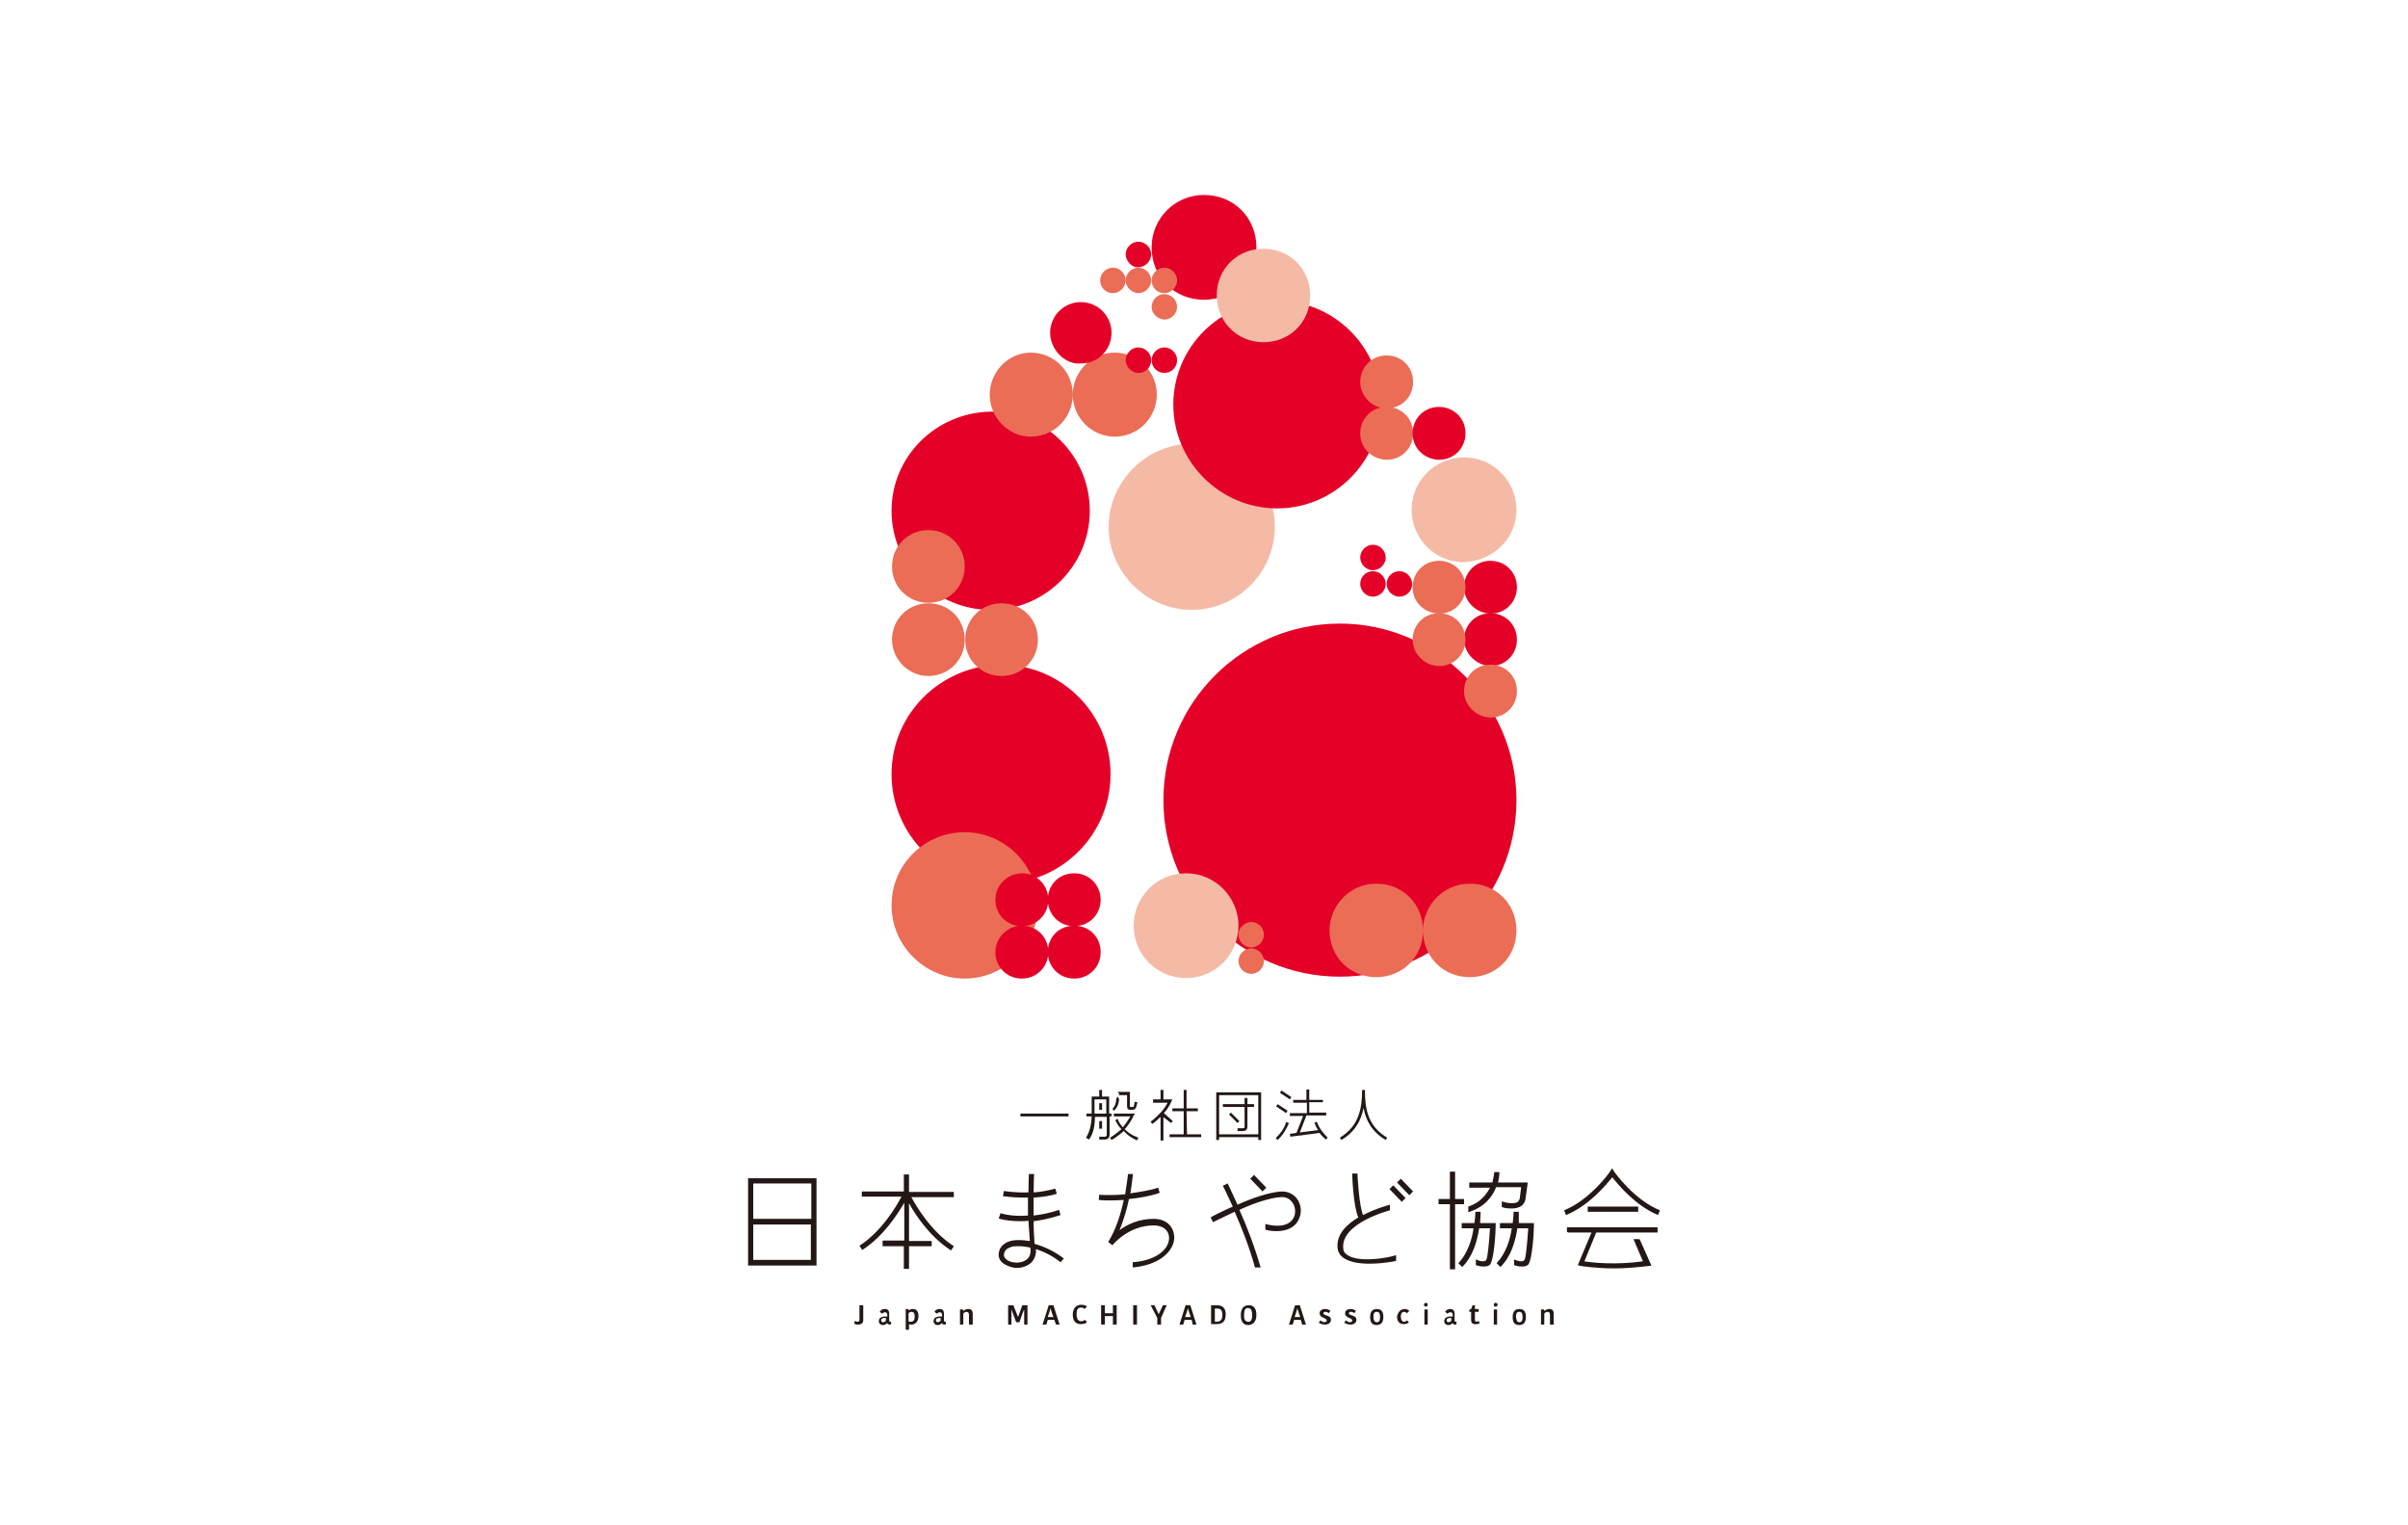 <?xml version="1.0" encoding="utf-8"?>
<!-- Generator: Adobe Illustrator 22.1.0, SVG Export Plug-In . SVG Version: 6.00 Build 0)  -->
<svg version="1.1" id="レイヤー_1" xmlns="http://www.w3.org/2000/svg" xmlns:xlink="http://www.w3.org/1999/xlink" x="0px"
	 y="0px" viewBox="0 0 510.2 323.1" style="enable-background:new 0 0 510.2 323.1;" xml:space="preserve">
<style type="text/css">
	.st0{fill:#FFFFFF;}
	.st1{fill:#E50027;}
	.st2{fill:#F5BAA6;}
	.st3{fill:#EB6D56;}
	.st4{fill:#231815;}
</style>
<rect class="st0" width="510.2" height="323.1"/>
<g>
	<path class="st1" d="M266.2,52.4c0,6-4.8,11.1-11.1,11.1c-6.3,0-11.1-4.8-11.1-11.1c0-6,4.8-11.1,11.1-11.1
		C261.4,41.3,266.2,46.1,266.2,52.4z"/>
	<path class="st2" d="M270.1,111.6c0,9.7-8,17.6-17.6,17.6s-17.6-8-17.6-17.6s8-17.6,17.6-17.6S270.1,101.9,270.1,111.6z"/>
	<path class="st1" d="M188.9,108.2c0,11.6,9.4,21,21,21s21-9.4,21-21s-9.4-21-21-21C198.4,87.4,188.9,96.6,188.9,108.2z M188.9,164
		c0,12.8,10.4,23.2,23.2,23.2c12.8,0,23.2-10.4,23.2-23.2s-10.4-23.2-23.2-23.2C199.3,141,188.9,151.2,188.9,164z M248.6,85.7
		c0,12.1,9.9,22,22,22c12.1,0,22-9.9,22-22s-9.9-22-22-22C258.3,63.8,248.6,73.7,248.6,85.7z M321.3,169.5
		c0,20.8-16.9,37.4-37.4,37.4c-20.8,0-37.4-16.9-37.4-37.4c0-20.8,16.9-37.4,37.4-37.4C304.4,132.1,321.3,149,321.3,169.5z"/>
	<path class="st2" d="M321.3,108c0-6-4.8-11.1-11.1-11.1c-6,0-11.1,4.8-11.1,11.1c0,6,4.8,11.1,11.1,11.1
		C316.5,118.8,321.3,114,321.3,108z"/>
	<path class="st3" d="M219.9,135.5c0,4.3-3.4,7.7-7.7,7.7s-7.7-3.4-7.7-7.7c0-4.3,3.4-7.7,7.7-7.7S219.9,131.1,219.9,135.5z"/>
	<path class="st2" d="M262.4,196.1c0,6-4.8,11.1-11.1,11.1c-6,0-11.1-4.8-11.1-11.1c0-6,4.8-11.1,11.1-11.1
		C257.5,185,262.4,190.1,262.4,196.1z"/>
	<path class="st3" d="M188.9,191.8c0,8.5,7,15.5,15.5,15.5c8.5,0,15.5-7,15.5-15.5c0-8.5-7-15.5-15.5-15.5
		C195.9,176.3,188.9,183.1,188.9,191.8z M204.4,135.5c0,4.3-3.4,7.7-7.7,7.7s-7.7-3.6-7.7-7.7c0-4.3,3.4-7.7,7.7-7.7
		S204.4,131.1,204.4,135.5z"/>
	<path class="st3" d="M204.4,120c0,4.3-3.4,7.7-7.7,7.7s-7.7-3.4-7.7-7.7c0-4.3,3.4-7.7,7.7-7.7S204.4,115.7,204.4,120z"/>
	<path class="st1" d="M222,201.7c0,3.1,2.4,5.6,5.6,5.6c3.1,0,5.6-2.4,5.6-5.6s-2.4-5.6-5.6-5.6C224.4,196.1,222,198.5,222,201.7z"
		/>
	<path class="st3" d="M301.5,197.1c0,5.6,4.3,9.9,9.9,9.9s9.9-4.3,9.9-9.9c0-5.6-4.3-9.9-9.9-9.9S301.5,191.8,301.5,197.1z
		 M281.7,197.1c0,5.6,4.3,9.9,9.9,9.9s9.9-4.3,9.9-9.9c0-5.6-4.3-9.9-9.9-9.9S281.7,191.8,281.7,197.1z"/>
	<path class="st1" d="M210.9,201.7c0,3.1,2.4,5.6,5.6,5.6c3.1,0,5.6-2.4,5.6-5.6s-2.4-5.6-5.6-5.6
		C213.6,196.1,210.9,198.5,210.9,201.7z M222,190.6c0,3.1,2.4,5.6,5.6,5.6c3.1,0,5.6-2.4,5.6-5.6c0-3.1-2.4-5.6-5.6-5.6
		C224.4,185,222,187.4,222,190.6z M210.9,190.6c0,3.1,2.4,5.6,5.6,5.6c3.1,0,5.6-2.4,5.6-5.6c0-3.1-2.4-5.6-5.6-5.6
		C213.6,185,210.9,187.4,210.9,190.6z"/>
	<path class="st3" d="M262.4,203.6c0,1.4,1.2,2.7,2.7,2.7c1.4,0,2.7-1.2,2.7-2.7c0-1.4-1.2-2.7-2.7-2.7
		C263.6,200.9,262.4,202.2,262.4,203.6z M262.4,198c0,1.4,1.2,2.7,2.7,2.7c1.4,0,2.7-1.2,2.7-2.7c0-1.4-1.2-2.7-2.7-2.7
		C263.6,195.4,262.4,196.6,262.4,198z"/>
	<path class="st1" d="M293.8,123.7c0,1.4,1.2,2.7,2.7,2.7s2.7-1.2,2.7-2.7c0-1.4-1.2-2.7-2.7-2.7S293.8,122.2,293.8,123.7z
		 M288.2,123.7c0,1.4,1.2,2.7,2.7,2.7c1.4,0,2.7-1.2,2.7-2.7c0-1.4-1.2-2.7-2.7-2.7C289.4,121,288.2,122.2,288.2,123.7z
		 M288.2,118.1c0,1.4,1.2,2.7,2.7,2.7c1.4,0,2.7-1.2,2.7-2.7c0-1.4-1.2-2.7-2.7-2.7C289.4,115.4,288.2,116.7,288.2,118.1z"/>
	<g>
		<path class="st1" d="M310.2,124.4c0-3.1,2.4-5.6,5.6-5.6c3.1,0,5.6,2.4,5.6,5.6c0,3.1-2.4,5.6-5.6,5.6
			C312.8,129.9,310.2,127.5,310.2,124.4z"/>
		<path class="st3" d="M299.3,124.4c0-3.1,2.4-5.6,5.6-5.6c3.1,0,5.6,2.4,5.6,5.6c0,3.1-2.4,5.6-5.6,5.6
			C301.7,129.9,299.3,127.5,299.3,124.4z M288.2,91.8c0-3.1,2.4-5.6,5.6-5.6c3.1,0,5.6,2.4,5.6,5.6c0,3.1-2.4,5.6-5.6,5.6
			C290.6,97.3,288.2,94.9,288.2,91.8z"/>
		<path class="st3" d="M288.2,80.9c0-3.1,2.4-5.6,5.6-5.6c3.1,0,5.6,2.4,5.6,5.6s-2.4,5.6-5.6,5.6C290.6,86.5,288.2,83.8,288.2,80.9
			z M227.3,83.6c0-4.8,3.9-8.9,8.9-8.9c4.8,0,8.9,3.9,8.9,8.9c0,4.8-3.9,8.9-8.9,8.9S227.3,88.4,227.3,83.6z M209.7,83.6
			c0-4.8,3.9-8.9,8.7-8.9c4.8,0,8.9,3.9,8.9,8.9c0,4.8-3.9,8.9-8.9,8.9C213.6,92.5,209.7,88.4,209.7,83.6z"/>
		<path class="st1" d="M222.5,70.5c0-3.6,2.9-6.5,6.5-6.5s6.5,2.9,6.5,6.5S232.7,77,229,77C225.7,77.3,222.5,74.1,222.5,70.5z"/>
		<path class="st3" d="M233.1,59.4c0-1.4,1.2-2.7,2.7-2.7c1.4,0,2.7,1.2,2.7,2.7c0,1.4-1.2,2.7-2.7,2.7
			C234.3,62.1,233.1,60.9,233.1,59.4z"/>
		<path class="st3" d="M238.5,59.4c0-1.4,1.2-2.7,2.7-2.7c1.4,0,2.7,1.2,2.7,2.7c0,1.4-1.2,2.7-2.7,2.7
			C239.9,62.1,238.5,60.9,238.5,59.4z M244,59.4c0-1.4,1.2-2.7,2.7-2.7c1.4,0,2.7,1.2,2.7,2.7c0,1.4-1.2,2.7-2.7,2.7
			C245.2,62.1,244,60.9,244,59.4z"/>
		<path class="st1" d="M238.5,76.3c0-1.4,1.2-2.7,2.7-2.7c1.4,0,2.7,1.2,2.7,2.7s-1.2,2.7-2.7,2.7C239.9,79,238.5,77.8,238.5,76.3z
			 M244,76.3c0-1.4,1.2-2.7,2.7-2.7c1.4,0,2.7,1.2,2.7,2.7s-1.2,2.7-2.7,2.7C245.2,79,244,77.8,244,76.3z"/>
		<path class="st3" d="M244,65c0-1.4,1.2-2.7,2.7-2.7c1.4,0,2.7,1.2,2.7,2.7c0,1.4-1.2,2.7-2.7,2.7C245.2,67.6,244,66.4,244,65z"/>
		<path class="st1" d="M238.5,53.9c0-1.4,1.2-2.7,2.7-2.7c1.4,0,2.7,1.2,2.7,2.7c0,1.4-1.2,2.7-2.7,2.7
			C239.9,56.8,238.5,55.3,238.5,53.9z"/>
		<path class="st2" d="M257.8,62.6c0-5.6,4.3-9.9,9.9-9.9s9.9,4.3,9.9,9.9s-4.3,9.9-9.9,9.9S257.8,68.1,257.8,62.6z"/>
		<path class="st1" d="M299.3,91.8c0-3.1,2.4-5.6,5.6-5.6c3.1,0,5.6,2.4,5.6,5.6c0,3.1-2.4,5.6-5.6,5.6
			C301.7,97.3,299.3,94.9,299.3,91.8z M310.2,135.5c0-3.1,2.4-5.6,5.6-5.6c3.1,0,5.6,2.4,5.6,5.6c0,3.1-2.4,5.6-5.6,5.6
			C312.8,141,310.2,138.4,310.2,135.5z"/>
		<path class="st3" d="M310.2,146.4c0-3.1,2.4-5.6,5.6-5.6c3.1,0,5.6,2.4,5.6,5.6c0,3.1-2.4,5.6-5.6,5.6
			C312.8,151.9,310.2,149.5,310.2,146.4z M299.3,135.5c0-3.1,2.4-5.6,5.6-5.6c3.1,0,5.6,2.4,5.6,5.6c0,3.1-2.4,5.6-5.6,5.6
			C301.7,141,299.3,138.4,299.3,135.5z"/>
	</g>
</g>
<g>
	<path class="st4" d="M158.5,268.1H173v-18.5h-14.5V268.1z M159.6,266.9v-7.5h12.2v7.5C171.8,266.9,159.6,266.9,159.6,266.9z
		 M171.9,250.7v7.5h-12.3v-7.5C159.6,250.7,171.9,250.7,171.9,250.7z M192.6,248.8h-1.1v3.6h-8.9v1.1h8.4c-1,1.9-4.1,7.3-8.9,10.4
		l0.6,0.9c4.5-2.9,7.4-7.5,8.9-10v8h-4.6v1.2h4.5v4.8h1.1V264h4.8v-1.1h-4.8v-8c1.4,2.5,4.3,7,8.9,10l0.6-0.9c-4.8-3.1-8-8.5-9-10.4
		h9v-1.1h-9.5C192.6,252.5,192.6,248.8,192.6,248.8z M219,258.7c1.7-0.2,3.6-0.6,5.7-1.3l-0.3-1.1c-2,0.7-3.8,1-5.4,1.2v-3.8
		c1.6-0.1,3.3-0.3,4.9-0.8l-0.3-1.1c-1.5,0.4-3,0.7-4.6,0.8c0-2.2,0.1-3.8,0.1-3.9h-1.1c0,0.2-0.1,1.8-0.1,3.9
		c-2.9,0.1-5.2-0.3-5.2-0.3l-0.2,1.1c0.2,0,1.9,0.3,4.4,0.3h0.9v3.8c-3.6,0.3-5.8-0.5-5.8-0.5l-0.4,1.1c0.1,0.1,1.8,0.6,4.7,0.6
		c0.5,0,1,0,1.6-0.1c0.1,1.6,0.2,3,0.3,4.3c-1.9-0.3-3.6-0.3-4.7,0.2c-1.1,0.5-1.8,1.3-1.9,2.5c-0.1,0.9,0.4,1.8,1.4,2.3
		c0.7,0.4,1.6,0.7,2.5,0.7c0.9,0,1.9-0.3,2.6-0.8c1-0.7,1.5-1.9,1.4-3.2c1.8,0.6,3.6,1.5,5.2,2.8l0.7-0.8c-1.8-1.4-4-2.5-6.2-3.1
		C219.1,262,219,260.4,219,258.7L219,258.7z M217.4,266.9c-1.1,0.8-2.9,0.7-3.9,0.1c-0.4-0.3-0.8-0.6-0.8-1.2
		c0.1-0.7,0.4-1.2,1.2-1.5c0.5-0.3,1.2-0.3,1.9-0.3c0.8,0,1.6,0.1,2.5,0.3C218.5,265.4,218.2,266.4,217.4,266.9L217.4,266.9z
		 M244.4,258.2c-3.1,0-5.6,1.2-7.2,2.4c0.9-2.2,1.6-4.6,2-6.6c2.1-0.2,4.5-0.6,6.5-1.3l-0.3-1.1c-1.8,0.6-4,0.9-5.9,1.2
		c0.4-2.4,0.5-4.1,0.6-4.1H239c0,0-0.2,1.8-0.6,4.3c-3,0.3-5.5,0.1-5.5,0.1l-0.1,1.1c0.1,0,0.8,0.1,1.9,0.1c0.9,0,2.1,0,3.4-0.1
		c-0.6,2.8-1.6,6.2-3.3,8.9l0.9,0.7c0,0,3.3-4.2,8.7-4.2h0.1c1.9,0,3.1,1,3.2,2.5c0.1,2.4-2.5,4.9-7.7,5.3v1.1
		c5.9-0.5,8.9-3.7,8.8-6.5C248.7,260.1,247.4,258.2,244.4,258.2z M271.6,252.4L271.6,252.4c-2.5,0.1-6.3,1.4-9.4,2.8
		c-1.2-2.7-2.1-4.5-2.1-4.5l-1,0.5c0,0,0.9,1.8,2.1,4.4c-2.5,1.1-4.4,2.1-4.7,2.3l0.5,1c0.1,0,2-1,4.6-2.2c1.4,3.2,3.1,7.4,4.3,11.8
		h1.2c-1.3-4.5-3-8.9-4.5-12.2c3-1.4,6.6-2.6,8.8-2.7c1.3-0.1,2.2,0.6,2.7,1.6c0.5,1.1,0.4,2.4-0.3,3.2c-1,1.3-3,1.6-5.7,0.9v1.2
		c1,0.3,1.7,0.3,2.5,0.3c2.3,0,3.6-1,4.1-1.7c1-1.3,1.2-3,0.5-4.5C274.5,253.2,273.2,252.4,271.6,252.4L271.6,252.4z M285.4,265.8
		c-0.5-0.3-0.8-0.8-0.8-1.4c-0.5-5.3,9.8-8,9.9-8v-1.2c-0.3,0.1-3,0.8-5.7,2.2c-0.8-1.9-1.1-7.2-1.2-8.8h-1.1c0,0.3,0.2,6.9,1.3,9.3
		c-2.5,1.5-4.7,3.6-4.4,6.5c0.1,0.8,0.5,1.6,1.3,2.1c1.3,0.9,3.4,1.2,5.4,1.2c2.8,0,5.5-0.5,5.7-0.6v-1.2
		C293.7,266.6,287.6,267.5,285.4,265.8z"/>
	<path class="st4" d="M264.9,249.7l0.8-0.8l2.6,2.7l-0.8,0.8L264.9,249.7z"/>
	<path class="st4" d="M294.4,251.9l0.8-0.8l2.6,2.7l-0.8,0.8L294.4,251.9z"/>
	<path class="st4" d="M296,250.5l0.8-0.8l2.6,2.7l-0.8,0.8L296,250.5z"/>
	<path class="st4" d="M310.2,255.1V254h-1.9v-5.8h-1.1v5.8h-2.4v1.1h2.4v13.8h1.1v-13.8H310.2z M317,251.5h5.3l-0.3,2.4
		c0,0-0.1,0.4-0.4,0.7c-0.4,0.3-1.6,0.5-3.4-0.1v1.2c0.8,0.3,1.5,0.3,2.2,0.3c0.8,0,1.4-0.2,1.9-0.5c0.8-0.6,0.9-1.4,0.9-1.4
		l0.5-3.6h-6.3c0.3-1.3,0.3-2.2,0.3-2.2h-1.1c0,0.1-0.1,1-0.4,2.2h-4.9v1.1h4.4c-0.8,1.5-2.1,3.2-4.6,4v1.2
		C314.6,255.7,316.2,253.5,317,251.5z M313.7,256.7h-1.1c0,0,0,1-0.2,2.4h-2.7v1.1h2.5c-0.3,2.4-1.3,5.4-3.2,7.4l0.8,0.8
		c2.3-2.2,3.2-5.6,3.6-8.2h2.3c-0.2,3.1-0.5,6.3-0.8,6.7c-0.3,0.5-1.3,0.3-2.2-0.1v1.2c0.6,0.2,1,0.3,1.7,0.3c0.5,0,1-0.1,1.3-0.4
		c0.9-1.2,1.2-7,1.2-8.2v-0.6h-3.3C313.7,257.8,313.7,256.9,313.7,256.7L313.7,256.7z M321.8,256.7h-1.1c0,0,0,1-0.2,2.4h-2.7v1.1
		h2.5c-0.3,2.4-1.3,5.4-3.2,7.4l0.8,0.8c2.3-2.2,3.2-5.6,3.6-8.2h2.3c-0.2,3.1-0.5,6.3-0.8,6.7c-0.3,0.5-1.3,0.3-2.2-0.1v1.2
		c0.6,0.2,1,0.3,1.7,0.3c0.5,0,1-0.1,1.3-0.4c0.9-1.2,1.2-7,1.2-8.2v-0.6h-3.2C321.8,257.8,321.8,256.9,321.8,256.7z M341.6,249.4
		c1.3,1.6,4.9,6,9.7,8l0.4-1c-5.6-2.3-9.6-8.1-9.7-8.2l-0.4-0.7l-0.5,0.7c0,0.1-4.1,5.9-9.7,8.2l0.4,1
		C336.7,255.4,340.3,251,341.6,249.4z"/>
	<path class="st4" d="M336.4,255.6h10.7v1.1h-10.7V255.6z M332.2,261.1h5l-2.9,6.9l0.7,0.2c0.2,0,3,0.5,7.1,0.5
		c2.1,0,4.6-0.2,7.1-0.5l0.7-0.1l-2.5-5.6h-1.3l2,4.7c-5.7,0.8-10.7,0.3-12.4,0l2.5-6.1h13v-1.1H332v1H332.2z"/>
</g>
<g>
	<path class="st4" d="M181.1,279.8c0.2,0.1,0.3,0.2,0.6,0.2c0.3,0,0.4-0.2,0.4-0.4v-3.1h0.8v3.1c0,0.6-0.3,1-1.1,1
		c-0.4,0-0.7-0.1-0.8-0.2C181,280.4,181.1,279.8,181.1,279.8z M188.4,278.3v1.4c0,0.3,0.1,0.3,0.3,0.3h0.1v0.5
		c-0.1,0.1-0.3,0.1-0.3,0.1c-0.3,0-0.5-0.2-0.6-0.3c-0.2,0.2-0.3,0.4-0.8,0.4c-0.6,0-0.9-0.4-0.9-0.8c0-0.8,0.7-1.1,1.8-1v-0.4
		c0-0.4-0.3-0.5-0.5-0.5c-0.3,0-0.5,0.2-0.6,0.3l-0.5-0.4c0.1-0.2,0.4-0.6,1.1-0.6C188,277.3,188.4,277.5,188.4,278.3L188.4,278.3z
		 M187.7,279.2c-0.7,0-1,0.1-1,0.5c0,0.3,0.2,0.4,0.4,0.4c0.3,0,0.5-0.2,0.6-0.3V279.2z M193.1,280.6c-0.2,0-0.3,0-0.5-0.1v1.2h-0.7
		v-4.4h0.5l0.2,0.3c0.2-0.2,0.4-0.3,0.8-0.3c0.8,0,1.2,0.5,1.2,1.5C194.6,280,193.9,280.6,193.1,280.6z M193,280
		c0.5,0,0.8-0.3,0.8-1.1c0-0.8-0.3-1-0.7-1c-0.3,0-0.5,0.2-0.6,0.3v1.7C192.6,280,192.9,280,193,280z M200,278.3v1.4
		c0,0.3,0.1,0.3,0.3,0.3h0.1v0.5c-0.1,0.1-0.3,0.1-0.3,0.1c-0.3,0-0.5-0.2-0.6-0.3c-0.2,0.2-0.3,0.4-0.8,0.4c-0.6,0-0.9-0.4-0.9-0.8
		c0-0.8,0.7-1.1,1.8-1v-0.4c0-0.4-0.3-0.5-0.5-0.5c-0.3,0-0.5,0.2-0.6,0.3l-0.5-0.4c0.1-0.2,0.4-0.6,1.1-0.6
		C199.6,277.3,200,277.5,200,278.3L200,278.3z M199.3,279.2c-0.7,0-1,0.1-1,0.5c0,0.3,0.2,0.4,0.4,0.4s0.5-0.2,0.6-0.3V279.2z
		 M206.1,280.6h-0.8v-2.1c0-0.4-0.2-0.6-0.5-0.6s-0.6,0.2-0.7,0.4v2.3h-0.7v-3.2h0.6l0.2,0.3c0.2-0.2,0.5-0.4,0.9-0.4
		c0.7,0,1,0.3,1,1.1L206.1,280.6L206.1,280.6z M215.7,279l0.9-2.5h1.1v4.1h-0.7v-3.2c-0.2,0.3-0.9,2.4-1,2.7h-0.7l-1-2.7v3.2h-0.7
		v-4.1h1.1L215.7,279z M223.4,279.6h-1.4l-0.3,1h-0.8l1.3-4.1h1l1.3,4.1h-0.7C223.7,280.6,223.4,279.6,223.4,279.6z M223.2,279
		l-0.3-0.8c-0.1-0.4-0.3-0.8-0.3-1.1c-0.1,0.3-0.2,0.7-0.3,1l-0.3,0.9H223.2L223.2,279z M229.1,276.4c0.8,0,1.1,0.3,1.2,0.4
		l-0.5,0.5c-0.2-0.2-0.3-0.3-0.8-0.3c-0.6,0-0.9,0.4-0.9,1.4c0,0.9,0.3,1.5,1,1.5c0.4,0,0.6-0.2,0.8-0.3l0.4,0.5
		c-0.2,0.2-0.6,0.4-1.3,0.4c-1.2,0-1.7-0.8-1.7-2C227.3,277.3,227.9,276.4,229.1,276.4L229.1,276.4z M236.6,276.5v4.1h-0.8v-1.8
		h-1.7v1.8h-0.8v-4.1h0.8v1.7h1.7v-1.7H236.6z M240.1,276.5h0.8v4.1h-0.8V276.5z M246,279.2v1.4h-0.8v-1.4l-1.4-2.7h0.8l0.9,1.9
		l0.9-1.9h0.8L246,279.2z M252.5,279.6H251l-0.3,1h-0.8l1.3-4.1h1l1.3,4.1h-0.8L252.5,279.6L252.5,279.6z M252.3,279l-0.3-0.8
		c-0.1-0.4-0.3-0.8-0.3-1.1c-0.1,0.3-0.2,0.7-0.3,1l-0.3,0.9H252.3L252.3,279z M256.6,276.5h1.2c1.3,0,1.9,0.7,1.9,1.9
		c0,1.2-0.4,2.1-1.9,2.1h-1.2V276.5z M257.4,280h0.4c0.8,0,1.2-0.5,1.2-1.4c0-1.1-0.4-1.4-1.2-1.4h-0.4
		C257.4,277.1,257.4,280,257.4,280z M264.5,280.7c-1,0-1.6-0.6-1.6-2.1s0.7-2.1,1.7-2.1s1.6,0.6,1.6,2.1
		C266.2,280,265.4,280.7,264.5,280.7z M264.5,280c0.5,0,0.8-0.3,0.8-1.4s-0.3-1.5-0.9-1.5c-0.5,0-0.8,0.3-0.8,1.4
		C263.5,279.6,263.9,280,264.5,280z M275.6,279.6h-1.4l-0.3,1h-0.8l1.3-4.1h1l1.3,4.1h-0.8L275.6,279.6L275.6,279.6z M275.5,279
		l-0.3-0.8c-0.1-0.4-0.3-0.8-0.3-1.1c-0.1,0.3-0.2,0.7-0.3,1l-0.3,0.9H275.5L275.5,279z M279.6,278.2c0-0.5,0.4-0.9,1.2-0.9
		c0.5,0,0.8,0.2,1.1,0.4l-0.4,0.5c-0.2-0.2-0.3-0.3-0.7-0.3c-0.3,0-0.4,0.2-0.4,0.3c0,0.6,1.6,0.3,1.6,1.4c0,0.4-0.3,1-1.3,1
		c-0.7,0-1.1-0.3-1.3-0.4l0.4-0.5c0.2,0.2,0.5,0.4,0.8,0.4s0.5-0.2,0.5-0.3C281.2,279.1,279.6,279.3,279.6,278.2z M285,278.2
		c0-0.5,0.4-0.9,1.2-0.9c0.5,0,0.8,0.2,1.1,0.4l-0.4,0.5c-0.2-0.2-0.3-0.3-0.7-0.3c-0.3,0-0.4,0.2-0.4,0.3c0,0.6,1.6,0.3,1.6,1.4
		c0,0.4-0.3,1-1.3,1c-0.7,0-1.1-0.3-1.3-0.4l0.4-0.5c0.2,0.2,0.5,0.4,0.8,0.4c0.3,0,0.5-0.2,0.5-0.3
		C286.6,279.1,285,279.3,285,278.2z M290.3,279c0-1,0.4-1.7,1.4-1.7c1.1,0,1.4,0.7,1.4,1.7s-0.4,1.7-1.4,1.7
		C290.6,280.7,290.3,280,290.3,279z M291.7,280.1c0.5,0,0.7-0.3,0.7-1.1c0-0.8-0.2-1.1-0.7-1.1s-0.7,0.3-0.7,1.1
		C291,279.6,291.2,280.1,291.7,280.1z M297.6,277.3c0.5,0,0.8,0.2,1,0.4l-0.5,0.5c-0.1-0.1-0.3-0.3-0.6-0.3c-0.4,0-0.7,0.3-0.7,1
		s0.3,1.1,0.7,1.1c0.3,0,0.5-0.2,0.6-0.3l0.4,0.4c-0.2,0.2-0.4,0.4-1.1,0.4c-0.8,0-1.4-0.5-1.4-1.6
		C296.2,277.9,296.8,277.3,297.6,277.3L297.6,277.3z M302.1,276c0.3,0,0.4,0.2,0.4,0.4s-0.2,0.4-0.4,0.4s-0.4-0.2-0.4-0.4
		S301.9,276,302.1,276z M301.8,277.4h0.7v3.2h-0.7V277.4z M308.2,278.3v1.4c0,0.3,0.1,0.3,0.3,0.3h0.1v0.5c-0.1,0.1-0.3,0.1-0.3,0.1
		c-0.3,0-0.5-0.2-0.6-0.3c-0.2,0.2-0.3,0.4-0.8,0.4c-0.6,0-0.9-0.4-0.9-0.8c0-0.8,0.7-1.1,1.8-1v-0.4c0-0.4-0.3-0.5-0.5-0.5
		c-0.3,0-0.5,0.2-0.6,0.3l-0.5-0.4c0.1-0.2,0.4-0.6,1.1-0.6C307.7,277.3,308.2,277.5,308.2,278.3L308.2,278.3z M307.5,279.2
		c-0.7,0-1,0.1-1,0.5c0,0.3,0.2,0.4,0.4,0.4c0.3,0,0.5-0.2,0.6-0.3V279.2z M311.7,279.6v-1.7h-0.4v-0.4l0.4-0.2l0.3-0.8h0.5v0.8h0.8
		v0.6h-0.8v1.7c0,0.3,0.2,0.4,0.4,0.4c0.2,0,0.3-0.1,0.4-0.2l0.2,0.5c-0.1,0.1-0.3,0.2-0.8,0.2C312.1,280.6,311.7,280.3,311.7,279.6
		z M316.9,276c0.3,0,0.4,0.2,0.4,0.4s-0.2,0.4-0.4,0.4c-0.3,0-0.4-0.2-0.4-0.4S316.6,276,316.9,276z M316.5,277.4h0.7v3.2h-0.7
		V277.4z M320.5,279c0-1,0.4-1.7,1.4-1.7c1.1,0,1.4,0.7,1.4,1.7s-0.4,1.7-1.4,1.7C320.8,280.7,320.5,280,320.5,279z M321.9,280.1
		c0.5,0,0.7-0.3,0.7-1.1c0-0.8-0.2-1.1-0.7-1.1s-0.7,0.3-0.7,1.1C321.3,279.6,321.4,280.1,321.9,280.1z M329.2,280.6h-0.8v-2.1
		c0-0.4-0.2-0.6-0.5-0.6c-0.3,0-0.6,0.2-0.7,0.4v2.3h-0.7v-3.2h0.6l0.2,0.3c0.2-0.2,0.5-0.4,0.9-0.4c0.7,0,1,0.3,1,1.1L329.2,280.6
		L329.2,280.6z"/>
</g>
<g>
	<path class="st4" d="M216.2,235.9h10.2v0.6h-10.2V235.9z M235.5,236.5v-0.6H235v-3.6h-1.5v-1.4h-0.6v1.4h-1.6v3.6h-1.1v0.6h1.1
		c-0.1,3.2-1.2,4.4-1.2,4.5l0.3,0.2l0.3,0.2c0.1-0.1,1.3-1.4,1.3-4.8h2.5v3.8c0,0.3-0.2,0.4-0.4,0.4h-1.2v0.6h1.2c0.6,0,1-0.4,1-1
		v-3.9L235.5,236.5L235.5,236.5z M231.9,235.9v-3h2.5v3H231.9z"/>
	<path class="st4" d="M232.9,233.7h0.6v1.4h-0.6V233.7z M232.9,237.5h0.6v1.6h-0.6V237.5z M237.1,232.8l-0.3-0.5l-0.3,0.5
		c0,1.4-0.8,2.1-0.8,2.1l0.3,0.4C236.1,235.2,237.1,234.4,237.1,232.8z M240.3,234.1c-0.1,0.4-0.2,0.4-0.3,0.4h-0.3
		c-0.3,0-0.3,0-0.3-0.3v-2.9h-2.5v0.3h0.3L237,232h1.8v2.3c0,0.8,0.4,0.8,0.8,0.8h0.3c0.7,0,0.8-0.4,0.9-0.8
		c0.1-0.5,0.2-0.8,0.2-0.8l-0.6-0.1C240.4,233.4,240.4,233.7,240.3,234.1z M238.5,239.4l-0.2-0.2c1.2-1.3,1.9-2.8,1.9-2.9l0.3-0.4
		H236v0.6h3.5c-0.3,0.5-0.9,1.5-1.6,2.3c-0.4-0.5-0.8-0.9-1.1-1.8l-0.5,0.3c0.4,0.8,0.8,1.4,1.3,1.9l-0.1,0.1
		c-1.4,1.2-2.3,1.7-2.3,1.7l0.3,0.5c0,0,1-0.5,2.5-1.8l0.1-0.1l0.2,0.2c1.1,1.2,2.5,1.7,2.6,1.8l0.3-0.6
		C240.9,240.9,239.5,240.4,238.5,239.4z M248.1,237.9l0.4-0.4l-1.9-1.7c1.2-1.3,1.6-2.5,1.6-2.5l0.2-0.4h-1.9v-2h-0.6v2h-1.6v0.7
		h3.1c-0.3,0.5-0.7,1.3-1.5,2.1c-1.3,1.4-2.1,1.9-2.1,1.9l0.3,0.5c0,0,0.7-0.4,1.8-1.5v5h0.6v-4.9
		C246.5,236.6,248.1,237.9,248.1,237.9z"/>
	<path class="st4" d="M251.4,235.4h2.4v-0.6h-2.4v-3.9h-0.6v3.9h-2.4v0.6h2.4v4.9h-3v0.6h6.7v-0.6h-3L251.4,235.4z"/>
	<path class="st4" d="M260.4,236.1l0.4-0.4l1.8,1.8l-0.4,0.4L260.4,236.1z"/>
	<path class="st4" d="M257.7,241.5h0.6v-0.6h8.3v0.6h0.6v-10.1h-9.5V241.5z M266.6,232v8.3h-8.3V232H266.6z"/>
	<path class="st4" d="M263.7,238.6c0,0.4-0.1,0.4-0.4,0.4h-1.1v0.6h1.1c0.7,0,1-0.3,1-1v-4.1h1.4v-0.6h-1.4v-1.3h-0.6v1.3h-4.6v0.6
		h4.6V238.6z M289.2,230.9h-0.6c0,3.8-0.6,7.6-4.7,10.1l0.3,0.5c3-1.8,4.2-4.2,4.7-6.8c0.5,2.6,1.7,5,4.7,6.8l0.3-0.5
		C289.7,238.5,289.2,234.7,289.2,230.9z"/>
	<path class="st4" d="M271.2,231.5l0.3-0.5l2.1,1.4l-0.3,0.5L271.2,231.5z"/>
	<path class="st4" d="M270.4,234.4l0.3-0.5l2.1,1.4l-0.3,0.5L270.4,234.4z"/>
	<path class="st4" d="M270.3,241.1l0.4,0.4c1.2-1.1,1.9-2.4,2.4-3.6l-0.6-0.2C272.2,238.9,271.4,240,270.3,241.1z M278.5,237.8
		c0.2,0.6,0.4,1.1,0.8,1.6l-3.9,0.5l1.4-3.6h4.2v-0.6h-3.6v-2.2h2.9V233h-2.9v-2.2h-0.6v2.2H274v0.6h2.9v2.2h-3.6v0.6h2.8l-1.4,3.6
		l-1.4,0.2l0.1,0.6l6.2-0.8c0.3,0.5,0.8,0.9,1.3,1.4l0.4-0.4c-1.1-1.1-1.9-2.2-2.3-3.4C279,237.7,278.5,237.8,278.5,237.8z"/>
</g>
</svg>
